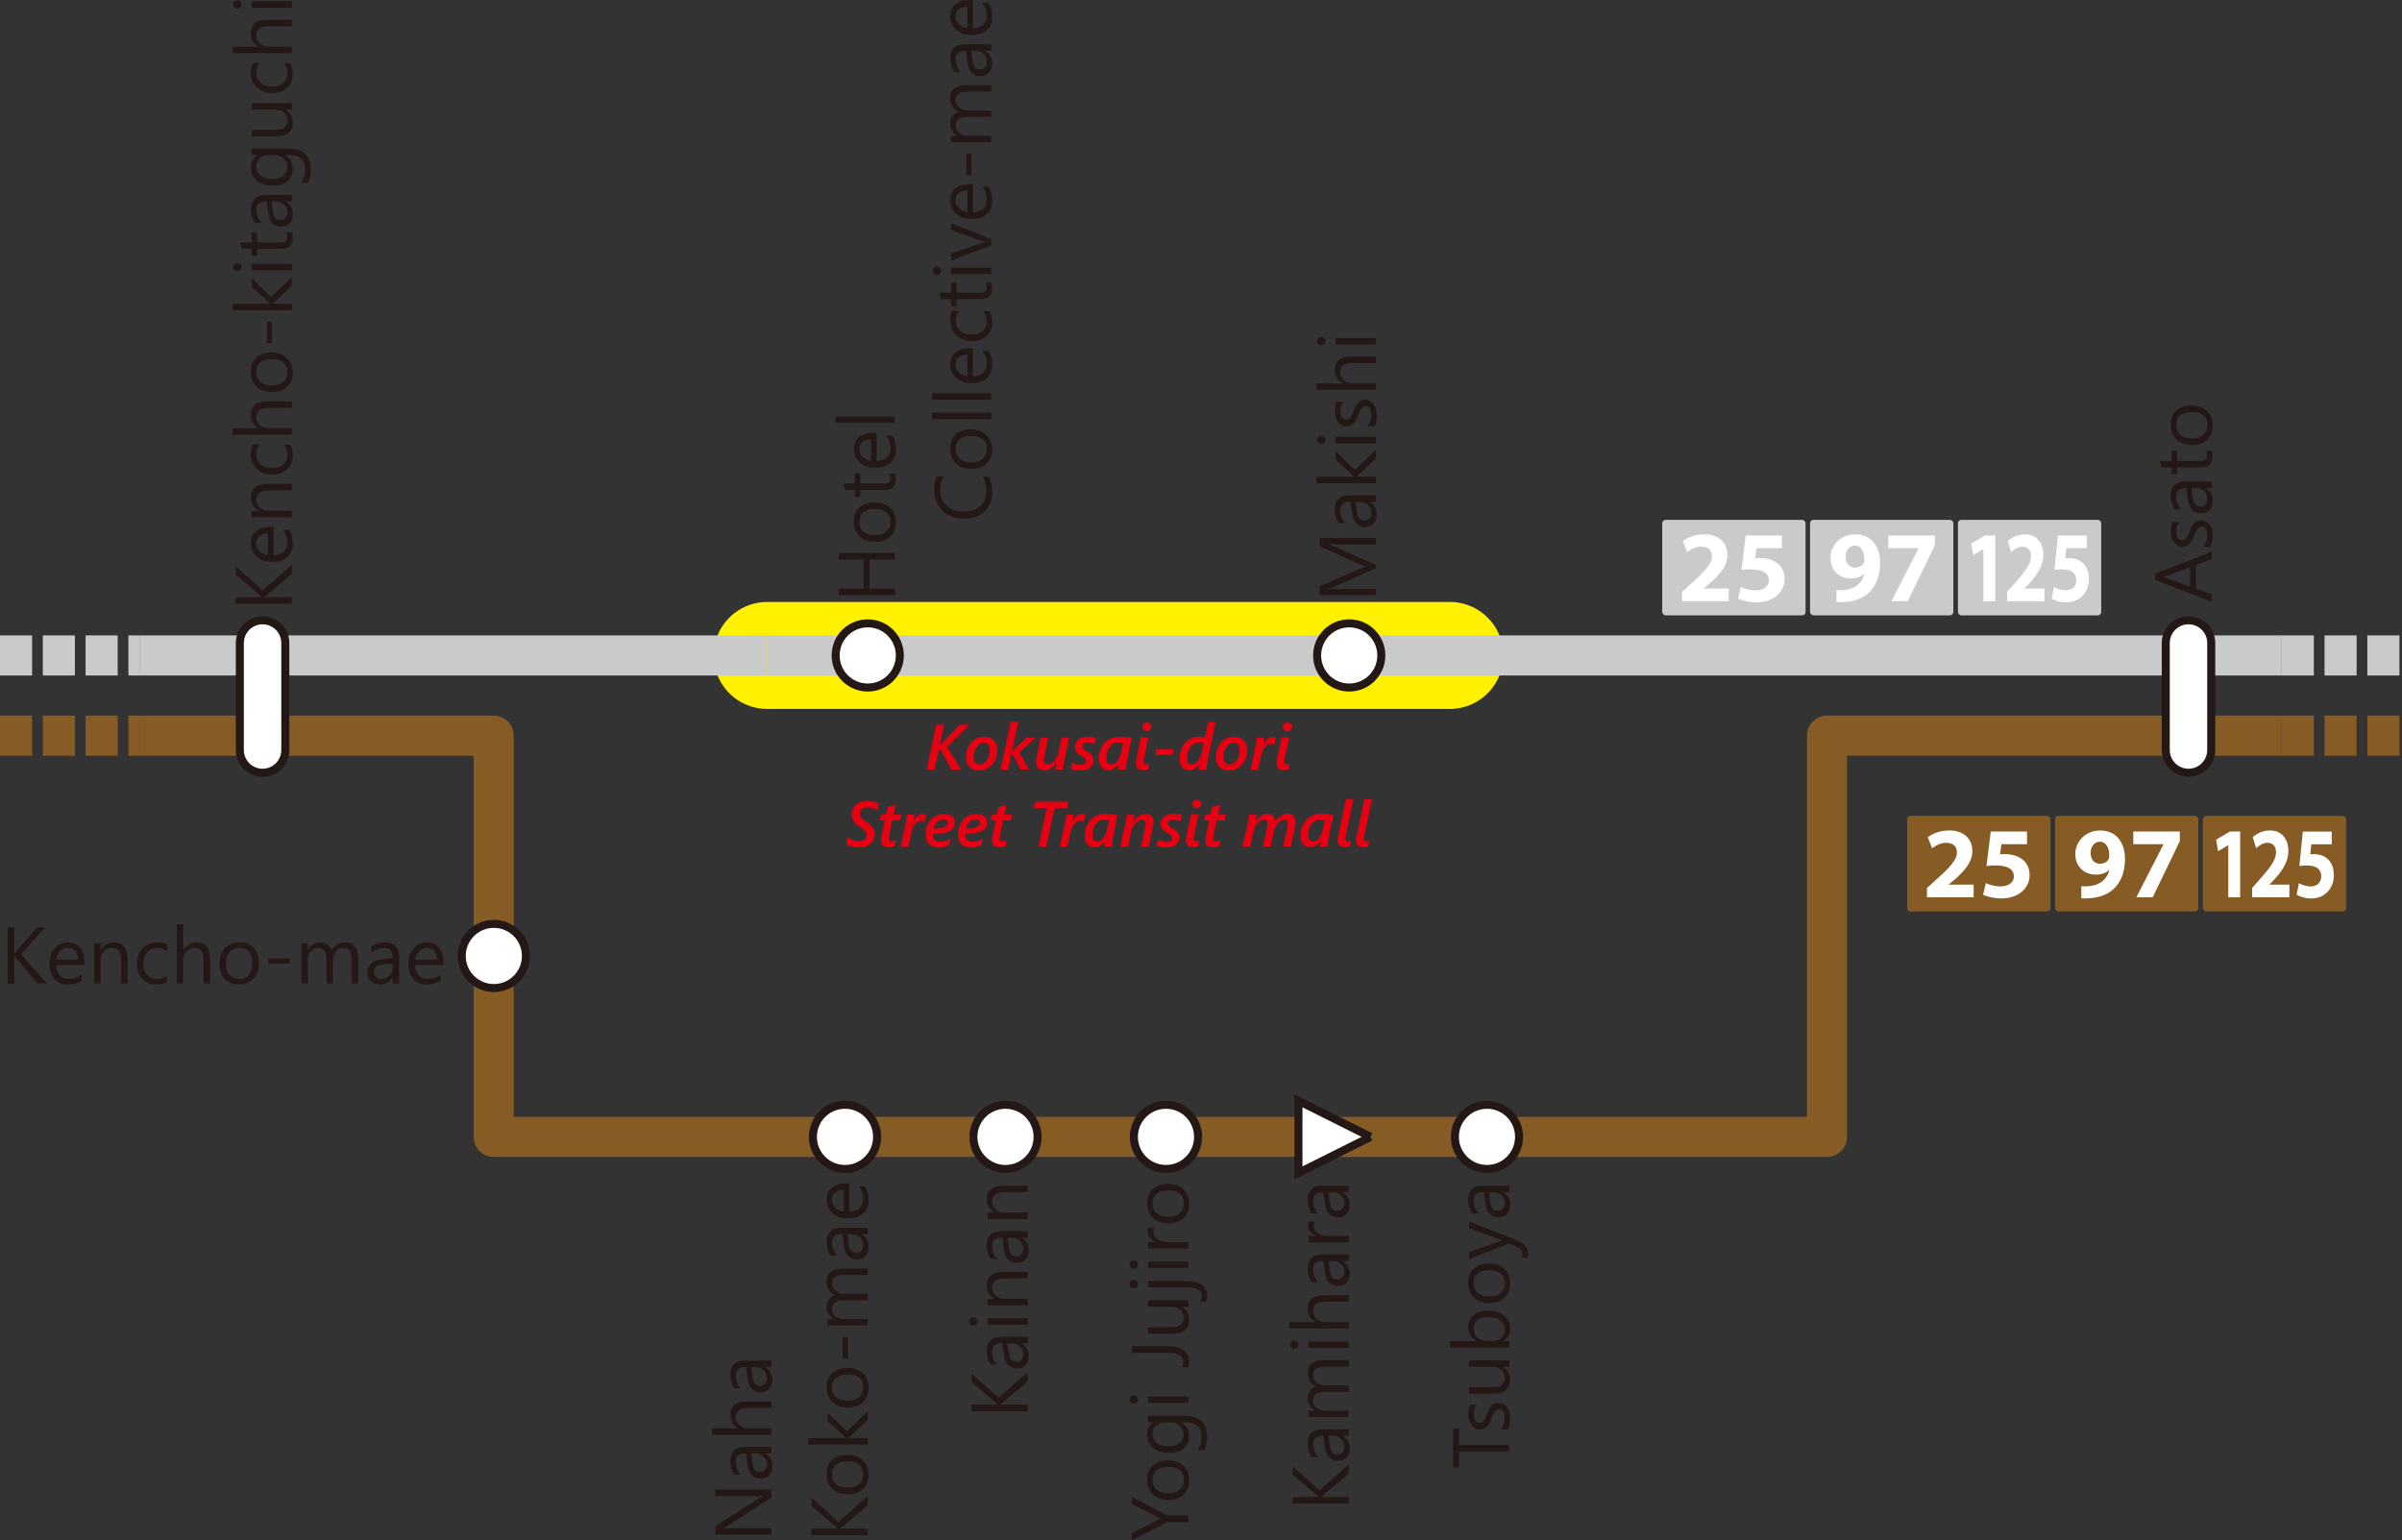 <?xml version="1.0" encoding="UTF-8"?>
<svg id="_レイヤー_1" data-name="レイヤー 1" xmlns="http://www.w3.org/2000/svg" xmlns:xlink="http://www.w3.org/1999/xlink" viewBox="0 0 448.99 287.93">
  <rect x="0" y="0" width="448.99" height="287.93" fill="#333333" stroke="none"/>
  <defs>
    <style>
      .cls-1 {
        stroke: #fff100;
        stroke-width: 20px;
      }

      .cls-1, .cls-2, .cls-3, .cls-4, .cls-5, .cls-6, .cls-7 {
        fill: none;
        stroke-linejoin: round;
      }

      .cls-1, .cls-5, .cls-7 {
        stroke-linecap: round;
      }

      .cls-8 {
        stroke-width: 1.5px;
      }

      .cls-8, .cls-9 {
        fill: #fff;
      }

      .cls-8, .cls-5 {
        stroke: #231815;
      }

      .cls-10 {
        fill: #865b24;
      }

      .cls-10, .cls-11, .cls-9, .cls-12, .cls-13 {
        stroke-width: 0px;
      }

      .cls-2, .cls-3 {
        stroke: #c9caca;
      }

      .cls-2, .cls-3, .cls-4, .cls-6 {
        stroke-width: 7.5px;
      }

      .cls-3, .cls-4 {
        stroke-dasharray: 0 0 6 2;
      }

      .cls-4, .cls-6 {
        stroke: #865b24;
      }

      .cls-11 {
        fill: #e60012;
      }

      .cls-5 {
        stroke-width: 10px;
      }

      .cls-12 {
        fill: #c9caca;
      }

      .cls-13 {
        fill: #231815;
      }

      .cls-7 {
        stroke: #fff;
        stroke-width: 7px;
      }
    </style>
    <symbol id="_新規シンボル_113" data-name="新規シンボル 113" viewBox="0 0 35.72 23.81">
      <g>
        <rect class="cls-10" width="35.72" height="23.81" rx=".85" ry=".85"/>
        <g>
          <path class="cls-9" d="M6.33,7.31h-.04l-2.49,1.48-.51-2.88,3.47-2.02h2.53v16.39h-2.96V7.31Z"/>
          <path class="cls-9" d="M12.27,20.29v-2.32l1.68-1.91c2.87-3.22,4.26-5.05,4.28-6.97,0-1.33-.63-2.39-2.14-2.39-1.13,0-2.11.71-2.8,1.35l-.86-2.74c.98-.93,2.52-1.69,4.28-1.69,2.97,0,4.59,2.17,4.59,5.14,0,2.75-1.57,4.96-3.48,7.06l-1.21,1.26v.05h4.95v3.16h-9.29Z"/>
          <path class="cls-9" d="M32.11,7.06h-5.08l-.28,2.51c.29-.04.53-.05.85-.05,1.25,0,2.53.36,3.45,1.18.98.84,1.59,2.21,1.59,4.12,0,3.06-2.09,5.75-5.62,5.75-1.59,0-2.91-.46-3.65-.93l.56-2.88c.58.36,1.77.82,2.95.82,1.27,0,2.62-.76,2.62-2.51,0-1.68-1.08-2.72-3.69-2.72-.72,0-1.23.06-1.76.15l.85-8.6h7.21v3.16Z"/>
        </g>
      </g>
    </symbol>
    <symbol id="_新規シンボル_164" data-name="新規シンボル 164" viewBox="0 0 13.5 13.5">
      <circle class="cls-8" cx="6.75" cy="6.75" r="6"/>
    </symbol>
    <symbol id="_新規シンボル_165" data-name="新規シンボル 165" viewBox="0 0 15.9 14.56">
      <polyline class="cls-8" points="7.95 .34 1.21 13.81 14.68 13.81 7.95 .34"/>
    </symbol>
    <symbol id="_新規シンボル_166" data-name="新規シンボル 166" viewBox="0 0 30 10">
      <g>
        <line class="cls-5" x1="5" y1="5" x2="25" y2="5"/>
        <line class="cls-7" x1="5" y1="5" x2="25" y2="5"/>
      </g>
    </symbol>
    <symbol id="_新規シンボル_199" data-name="新規シンボル 199" viewBox="0 0 35.72 23.81">
      <g>
        <rect class="cls-10" width="35.72" height="23.81" rx=".85" ry=".85"/>
        <g>
          <path class="cls-9" d="M4.94,20.29v-2.32l2.11-1.91c3.59-3.22,5.33-5.05,5.36-6.97,0-1.33-.79-2.39-2.68-2.39-1.41,0-2.65.71-3.51,1.35l-1.08-2.74c1.22-.93,3.15-1.69,5.36-1.69,3.72,0,5.75,2.17,5.75,5.14,0,2.75-1.97,4.96-4.36,7.06l-1.52,1.26v.05h6.2v3.16H4.94Z"/>
          <path class="cls-9" d="M29.86,7.05h-6.36l-.35,2.51c.36-.04.67-.05,1.06-.05,1.56,0,3.17.36,4.32,1.18,1.23.84,1.99,2.21,1.99,4.12,0,3.06-2.62,5.75-7.04,5.75-1.99,0-3.64-.46-4.56-.93l.7-2.88c.73.36,2.21.82,3.69.82,1.6,0,3.29-.76,3.28-2.51,0-1.68-1.35-2.72-4.61-2.72-.9,0-1.54.06-2.21.15l1.07-8.6h9.03v3.16Z"/>
        </g>
      </g>
    </symbol>
    <symbol id="_新規シンボル_248" data-name="新規シンボル 248" viewBox="0 0 35.72 23.81">
      <g>
        <rect class="cls-10" width="35.72" height="23.81" rx=".85" ry=".85"/>
        <g>
          <path class="cls-9" d="M6.56,17.53c.5.05.91.04,1.67,0,1.17-.07,2.36-.41,3.23-1.01,1.08-.72,1.78-1.8,2.06-3.04l-.06-.02c-.74.75-1.81,1.18-3.3,1.18-2.77,0-5.1-1.92-5.1-5.11s2.57-5.9,6.18-5.9c4.21,0,6.2,3.23,6.2,7.06,0,3.42-1.08,5.9-2.87,7.55-1.56,1.42-3.72,2.19-6.27,2.29-.64.05-1.3.03-1.74,0v-2.98ZM8.88,9.28c0,1.41.78,2.63,2.32,2.63,1.06,0,1.78-.49,2.14-1.07.12-.23.18-.49.18-.96.01-1.75-.65-3.45-2.39-3.45-1.3,0-2.26,1.16-2.25,2.86Z"/>
          <path class="cls-9" d="M31.1,3.9v2.41l-6.76,13.98h-4.07l6.76-13.19v-.05h-7.52v-3.16h11.59Z"/>
        </g>
      </g>
    </symbol>
  </defs>
  <g>
    <g>
      <line class="cls-1" x1="143.4" y1="122.53" x2="271.01" y2="122.53"/>
      <line class="cls-2" x1="143.4" y1="122.53" x2="271.01" y2="122.53"/>
    </g>
    <use width="13.5" height="13.5" transform="translate(155.45 115.78)" xlink:href="#_新規シンボル_164"/>
  </g>
  <line class="cls-2" x1="426.51" y1="122.53" x2="271.01" y2="122.53"/>
  <polyline class="cls-6" points="26.2 137.53 92.28 137.53 92.28 212.53 341.51 212.53 341.51 137.53 426.51 137.53"/>
  <line class="cls-2" x1="26.2" y1="122.53" x2="143.4" y2="122.53"/>
  <g>
    <path class="cls-13" d="M167.29,103.38v1.23h-4.79v5.43h4.79v1.23h-10.5v-1.23h4.61v-5.43h-4.61v-1.23h10.5Z"/>
    <path class="cls-13" d="M167.46,97.65c0,1.11-.35,1.99-1.05,2.66-.7.66-1.63.99-2.79.99-1.26,0-2.24-.34-2.95-1.03-.71-.69-1.06-1.62-1.06-2.79s.34-1.99,1.03-2.62c.69-.63,1.64-.94,2.86-.94s2.15.34,2.88,1.01c.72.68,1.08,1.58,1.08,2.72ZM160.62,97.57c0,.77.26,1.38.79,1.83.53.45,1.25.67,2.17.67s1.59-.23,2.1-.68c.51-.45.77-1.06.77-1.82s-.25-1.37-.75-1.79c-.5-.42-1.22-.63-2.15-.63s-1.66.21-2.17.63c-.51.42-.76,1.01-.76,1.79Z"/>
    <path class="cls-13" d="M167.22,88.52c.16.28.23.66.23,1.12,0,1.31-.73,1.97-2.2,1.97h-4.44v1.29h-1.03v-1.29h-1.83l-.39-1.2h2.22v-1.89h1.03v1.89h4.23c.5,0,.86-.09,1.08-.26s.32-.45.32-.85c0-.3-.08-.56-.25-.78h1.03Z"/>
    <path class="cls-13" d="M163.84,80.89v5.29c.84-.02,1.48-.24,1.93-.67.46-.43.68-1.02.68-1.77,0-.84-.28-1.62-.83-2.33h1.13c.48.66.72,1.53.72,2.62s-.34,1.89-1.02,2.5c-.68.61-1.64.91-2.88.91-1.17,0-2.12-.33-2.85-.99-.74-.66-1.1-1.48-1.1-2.46s.32-1.74.95-2.28c.63-.54,1.52-.8,2.64-.8h.63ZM162.82,82.12c-.69,0-1.23.17-1.62.5-.38.33-.58.79-.58,1.37s.2,1.05.61,1.44c.41.4.94.64,1.59.73v-4.05Z"/>
    <path class="cls-13" d="M167.29,77.87v1.2h-11.1v-1.2h11.1Z"/>
    <path class="cls-13" d="M184.85,89.13c.41.78.62,1.74.62,2.9,0,1.49-.48,2.69-1.44,3.59s-2.22,1.35-3.79,1.35c-1.68,0-3.04-.51-4.07-1.52-1.04-1.01-1.55-2.29-1.55-3.85,0-1,.14-1.82.43-2.48h1.31c-.42.75-.63,1.58-.63,2.49,0,1.21.4,2.18,1.21,2.93.8.75,1.88,1.12,3.23,1.12s2.3-.35,3.06-1.05c.76-.7,1.14-1.62,1.14-2.76,0-1.05-.23-1.97-.7-2.74h1.19Z"/>
    <path class="cls-13" d="M185.46,84.02c0,1.11-.35,1.99-1.05,2.66-.7.66-1.63.99-2.79.99-1.26,0-2.24-.34-2.95-1.03-.71-.69-1.06-1.62-1.06-2.79s.34-1.99,1.03-2.62c.69-.63,1.64-.94,2.86-.94s2.15.34,2.88,1.01c.72.68,1.08,1.58,1.08,2.72ZM178.62,83.93c0,.77.26,1.38.79,1.83.53.45,1.25.67,2.17.67s1.59-.23,2.1-.68c.51-.46.77-1.06.77-1.82s-.25-1.37-.75-1.79c-.5-.42-1.22-.63-2.15-.63s-1.66.21-2.17.63c-.51.42-.76,1.01-.76,1.79Z"/>
    <path class="cls-13" d="M185.29,77.16v1.2h-11.1v-1.2h11.1Z"/>
    <path class="cls-13" d="M185.29,73.53v1.2h-11.1v-1.2h11.1Z"/>
    <path class="cls-13" d="M181.84,65.07v5.29c.84-.02,1.48-.24,1.93-.67.46-.43.68-1.02.68-1.77,0-.84-.28-1.62-.83-2.33h1.13c.48.66.72,1.53.72,2.62s-.34,1.89-1.02,2.5c-.68.61-1.64.91-2.88.91-1.17,0-2.12-.33-2.85-.99-.74-.66-1.1-1.48-1.1-2.46s.32-1.74.95-2.28c.63-.54,1.52-.8,2.64-.8h.63ZM180.82,66.3c-.69,0-1.23.17-1.62.5-.38.33-.58.79-.58,1.37s.2,1.05.61,1.44c.41.4.94.64,1.59.73v-4.05Z"/>
    <path class="cls-13" d="M184.94,58.14c.35.58.52,1.26.52,2.05,0,1.07-.35,1.93-1.04,2.59-.7.66-1.6.98-2.71.98-1.24,0-2.23-.35-2.98-1.06-.75-.71-1.12-1.65-1.12-2.83,0-.66.12-1.24.37-1.74h1.23c-.39.56-.59,1.15-.59,1.79,0,.77.27,1.39.82,1.89.55.49,1.27.74,2.16.74s1.57-.23,2.08-.69c.51-.46.76-1.08.76-1.86,0-.65-.22-1.27-.65-1.85h1.14Z"/>
    <path class="cls-13" d="M185.22,52.84c.16.28.23.66.23,1.12,0,1.31-.73,1.97-2.2,1.97h-4.44v1.29h-1.03v-1.29h-1.83l-.39-1.2h2.22v-1.89h1.03v1.89h4.23c.5,0,.86-.08,1.08-.26.21-.17.32-.45.32-.85,0-.3-.08-.56-.25-.78h1.03Z"/>
    <path class="cls-13" d="M175.88,50.62c0,.21-.07.4-.22.55s-.33.23-.56.23-.41-.08-.56-.23c-.15-.15-.22-.33-.22-.55s.07-.41.22-.56c.15-.15.34-.23.56-.23s.4.08.55.23c.15.15.23.34.23.56ZM185.29,50.04v1.2h-7.5v-1.2h7.5Z"/>
    <path class="cls-13" d="M177.79,41.71l7.5,2.99v1.18l-7.5,2.84v-1.32l5.45-1.9c.4-.14.75-.23,1.05-.26v-.03c-.38-.05-.72-.13-1.02-.23l-5.48-1.99v-1.27Z"/>
    <path class="cls-13" d="M181.84,34.39v5.29c.84-.02,1.48-.24,1.93-.67.46-.43.68-1.02.68-1.77,0-.84-.28-1.62-.83-2.33h1.13c.48.66.72,1.53.72,2.62s-.34,1.89-1.02,2.5c-.68.61-1.64.91-2.88.91-1.17,0-2.12-.33-2.85-.99-.74-.66-1.1-1.48-1.1-2.46s.32-1.74.95-2.28c.63-.54,1.52-.8,2.64-.8h.63ZM180.82,35.62c-.69,0-1.23.17-1.62.5-.38.33-.58.79-.58,1.37s.2,1.05.61,1.44c.41.4.94.64,1.59.73v-4.05Z"/>
    <path class="cls-13" d="M181.58,28.74v4h-.95v-4h.95Z"/>
    <path class="cls-13" d="M185.29,15.93v1.2h-4.31c-.83,0-1.43.13-1.8.38-.37.26-.56.69-.56,1.29,0,.51.23.95.7,1.31.47.36,1.03.54,1.68.54h4.28v1.2h-4.45c-1.47,0-2.21.57-2.21,1.71,0,.53.22.96.66,1.3.44.34,1.02.51,1.72.51h4.28v1.2h-7.5v-1.2h1.19v-.03c-.91-.53-1.36-1.31-1.36-2.33,0-.51.14-.96.43-1.34.29-.38.66-.64,1.12-.78-1.04-.56-1.55-1.39-1.55-2.49,0-1.65,1.02-2.48,3.05-2.48h4.62Z"/>
    <path class="cls-13" d="M185.29,8.29v1.2h-1.17v.03c.9.52,1.35,1.29,1.35,2.31,0,.75-.2,1.33-.59,1.75-.4.42-.92.63-1.58.63-1.4,0-2.22-.83-2.45-2.48l-.31-2.25c-1.28,0-1.91.51-1.91,1.54,0,.9.31,1.72.92,2.45h-1.23c-.47-.74-.7-1.59-.7-2.55,0-1.76.93-2.64,2.8-2.64h4.88ZM181.5,9.49l.25,1.81c.08.56.22.98.41,1.26.2.28.55.42,1.05.42.37,0,.67-.13.9-.39.23-.26.35-.61.35-1.04,0-.6-.21-1.09-.63-1.48-.42-.39-.95-.58-1.59-.58h-.75Z"/>
    <path class="cls-13" d="M181.84,0v5.29c.84-.02,1.48-.24,1.93-.67.46-.43.68-1.02.68-1.77,0-.84-.28-1.62-.83-2.33h1.13c.48.66.72,1.53.72,2.62s-.34,1.89-1.02,2.5c-.68.61-1.64.91-2.88.91-1.17,0-2.12-.33-2.85-.99-.74-.66-1.1-1.48-1.1-2.46s.32-1.74.95-2.28c.63-.54,1.52-.8,2.64-.8h.63ZM180.82,1.23c-.69,0-1.23.17-1.62.5-.38.33-.58.79-.58,1.37s.2,1.05.61,1.44c.41.4.94.64,1.59.73V1.23Z"/>
  </g>
  <g>
    <path class="cls-13" d="M257.17,100.57v1.22h-7.05c-.56,0-1.24-.03-2.04-.1v.03c.47.12.81.22,1.02.31l8.07,3.59v.6l-8.01,3.58c-.23.1-.59.21-1.08.31v.03c.42-.04,1.11-.06,2.06-.06h7.03v1.19h-10.5v-1.63l7.32-3.22c.56-.25.98-.41,1.26-.48v-.04c-.58-.21-1.01-.38-1.29-.51l-7.29-3.29v-1.54h10.5Z"/>
    <path class="cls-13" d="M257.17,92.6v1.2h-1.17v.03c.9.52,1.35,1.29,1.35,2.31,0,.75-.2,1.33-.59,1.75-.39.42-.92.63-1.57.63-1.4,0-2.22-.83-2.45-2.48l-.32-2.25c-1.27,0-1.91.52-1.91,1.54,0,.9.31,1.72.92,2.45h-1.23c-.47-.74-.7-1.59-.7-2.55,0-1.76.93-2.64,2.8-2.64h4.88ZM253.38,93.8l.25,1.81c.08.56.22.98.41,1.26.2.28.55.43,1.05.43.37,0,.67-.13.9-.39.23-.26.35-.61.35-1.04,0-.6-.21-1.09-.63-1.48-.42-.39-.95-.58-1.59-.58h-.75Z"/>
    <path class="cls-13" d="M257.17,84.11v1.68l-3.6,3.31v.03h3.6v1.2h-11.1v-1.2h7.04v-.03l-3.44-3.15v-1.58l3.62,3.48,3.88-3.75Z"/>
    <path class="cls-13" d="M247.77,82.27c0,.21-.07.4-.22.55s-.33.23-.56.23-.41-.08-.56-.23c-.15-.15-.22-.33-.22-.55s.08-.41.22-.56c.15-.15.34-.23.56-.23s.4.08.55.23c.15.15.23.34.23.56ZM257.17,81.68v1.2h-7.5v-1.2h7.5Z"/>
    <path class="cls-13" d="M256.9,79.7h-1.29c.48-.65.73-1.37.73-2.16,0-1.05-.35-1.58-1.05-1.58-.2,0-.37.04-.51.14-.14.09-.26.21-.37.37-.11.15-.2.33-.29.54-.09.21-.17.43-.27.67-.13.33-.26.62-.4.88-.13.25-.29.46-.45.63-.17.17-.36.3-.58.38-.21.09-.47.13-.75.13-.35,0-.66-.08-.93-.24-.27-.16-.5-.38-.68-.64-.18-.27-.32-.58-.41-.92-.09-.34-.14-.7-.14-1.07,0-.65.11-1.23.34-1.74h1.22c-.36.55-.54,1.19-.54,1.9,0,.23.03.43.08.61.05.18.12.34.22.46.09.13.2.23.33.3.13.07.27.11.43.11.2,0,.36-.04.49-.11.13-.07.25-.17.35-.31.1-.14.2-.3.28-.5.08-.2.17-.42.27-.67.13-.33.26-.63.39-.89.13-.26.29-.49.45-.67.17-.18.36-.33.58-.43.22-.1.48-.15.78-.15.37,0,.69.08.97.25.27.16.5.38.68.66.18.27.32.59.4.95s.13.73.13,1.12c0,.77-.15,1.44-.45,2.01Z"/>
    <path class="cls-13" d="M257.17,66.66v1.2h-4.32c-1.56,0-2.34.58-2.34,1.74,0,.59.23,1.08.68,1.48.45.4,1.03.6,1.74.6h4.25v1.2h-11.1v-1.2h4.85v-.03c-.95-.58-1.42-1.4-1.42-2.46,0-1.69,1.02-2.53,3.05-2.53h4.62Z"/>
    <path class="cls-13" d="M247.77,63.78c0,.21-.07.4-.22.55s-.33.23-.56.23-.41-.08-.56-.23c-.15-.15-.22-.33-.22-.55s.08-.41.22-.56c.15-.15.34-.23.56-.23s.4.08.55.23c.15.15.23.34.23.56ZM257.17,63.19v1.2h-7.5v-1.2h7.5Z"/>
  </g>
  <g>
    <path class="cls-13" d="M413.43,103.15v1.36l-2.94,1.11v4.45l2.94,1.05v1.37l-10.5-4.03v-1.27l10.5-4.04ZM409.38,106.03l-4.48,1.65c-.15.05-.38.11-.7.16v.03c.3.05.53.11.7.17l4.48,1.63v-3.64Z"/>
    <path class="cls-13" d="M413.16,102.22h-1.29c.48-.65.72-1.38.72-2.16,0-1.05-.35-1.58-1.05-1.58-.2,0-.37.04-.51.14-.14.09-.26.21-.37.37-.11.15-.2.33-.29.54-.09.21-.17.43-.27.67-.13.33-.26.62-.4.88-.13.25-.29.46-.45.63-.17.17-.36.3-.57.38-.21.09-.47.13-.75.13-.35,0-.66-.08-.93-.24-.27-.16-.5-.38-.68-.64-.18-.27-.32-.58-.41-.92-.09-.34-.14-.7-.14-1.07,0-.65.11-1.23.34-1.74h1.22c-.36.55-.54,1.19-.54,1.9,0,.22.03.43.08.61.05.18.12.34.22.46.09.13.2.23.33.3.13.07.27.11.43.11.2,0,.36-.04.49-.11.13-.07.25-.17.35-.31.1-.14.2-.3.28-.5s.17-.42.27-.67c.13-.33.26-.63.39-.89.13-.26.29-.49.45-.67.17-.19.36-.33.58-.43.22-.1.48-.15.78-.15.37,0,.69.08.97.25.27.16.5.38.68.66s.31.59.4.94.13.73.13,1.12c0,.77-.15,1.44-.45,2.01Z"/>
    <path class="cls-13" d="M413.43,90.03v1.2h-1.17v.03c.9.52,1.35,1.29,1.35,2.31,0,.75-.2,1.33-.59,1.75-.4.42-.92.63-1.58.63-1.4,0-2.22-.83-2.45-2.48l-.31-2.25c-1.28,0-1.91.51-1.91,1.54,0,.9.31,1.72.92,2.45h-1.23c-.47-.74-.7-1.59-.7-2.55,0-1.76.93-2.64,2.8-2.64h4.88ZM409.64,91.23l.25,1.81c.08.56.22.98.41,1.26.2.28.55.42,1.05.42.37,0,.67-.13.9-.39.23-.26.35-.61.35-1.04,0-.6-.21-1.09-.63-1.48-.42-.39-.95-.58-1.59-.58h-.75Z"/>
    <path class="cls-13" d="M413.36,84.29c.16.28.23.66.23,1.12,0,1.31-.73,1.97-2.2,1.97h-4.44v1.29h-1.03v-1.29h-1.83l-.39-1.2h2.22v-1.89h1.03v1.89h4.23c.5,0,.86-.08,1.08-.26s.32-.45.32-.85c0-.3-.08-.56-.25-.78h1.03Z"/>
    <path class="cls-13" d="M413.61,79.55c0,1.11-.35,1.99-1.05,2.66-.7.66-1.63.99-2.79.99-1.26,0-2.24-.34-2.95-1.03-.71-.69-1.06-1.62-1.06-2.79s.34-1.99,1.03-2.62c.69-.63,1.64-.94,2.86-.94s2.15.34,2.88,1.01c.72.68,1.08,1.58,1.08,2.72ZM406.77,79.46c0,.77.26,1.38.79,1.83.53.45,1.25.67,2.17.67s1.59-.23,2.1-.68c.51-.45.77-1.06.77-1.82s-.25-1.37-.75-1.79c-.5-.42-1.22-.63-2.15-.63s-1.66.21-2.17.63c-.51.42-.76,1.01-.76,1.79Z"/>
  </g>
  <g>
    <g>
      <rect class="cls-12" x="310.71" y="97.18" width="26.79" height="17.86" rx=".64" ry=".64"/>
      <g>
        <path class="cls-9" d="M314.41,112.39v-1.74l1.58-1.43c2.69-2.42,4-3.79,4.02-5.23,0-1-.59-1.79-2.01-1.79-1.06,0-1.98.53-2.63,1.01l-.81-2.05c.92-.7,2.36-1.27,4.02-1.27,2.79,0,4.31,1.63,4.31,3.85,0,2.06-1.48,3.72-3.27,5.3l-1.14.94v.04h4.65v2.37h-8.72Z"/>
        <path class="cls-9" d="M333.1,102.47h-4.77l-.27,1.88c.27-.03.5-.04.8-.04,1.17,0,2.38.27,3.24.89.93.63,1.49,1.66,1.49,3.09,0,2.3-1.96,4.31-5.28,4.31-1.49,0-2.73-.34-3.42-.7l.52-2.16c.54.27,1.66.62,2.77.62,1.2,0,2.47-.57,2.46-1.88,0-1.26-1.01-2.04-3.46-2.04-.67,0-1.16.05-1.66.11l.8-6.45h6.77v2.37Z"/>
      </g>
    </g>
    <g>
      <rect class="cls-12" x="338.34" y="97.18" width="26.79" height="17.86" rx=".64" ry=".64"/>
      <g>
        <path class="cls-9" d="M343.26,110.32c.37.04.68.03,1.25,0,.88-.05,1.77-.3,2.42-.76.81-.54,1.33-1.35,1.55-2.28l-.04-.02c-.55.57-1.36.89-2.47.89-2.08,0-3.82-1.44-3.82-3.83s1.93-4.43,4.63-4.43c3.16,0,4.65,2.42,4.65,5.29,0,2.56-.81,4.43-2.15,5.67-1.17,1.06-2.79,1.64-4.7,1.71-.48.04-.98.02-1.3,0v-2.24ZM345,104.14c0,1.06.58,1.97,1.74,1.97.79,0,1.33-.37,1.61-.8.09-.17.13-.37.13-.72.01-1.31-.49-2.59-1.8-2.59-.98,0-1.69.87-1.69,2.14Z"/>
        <path class="cls-9" d="M361.67,100.1v1.81l-5.07,10.49h-3.05l5.07-9.89v-.04h-5.64v-2.37h8.69Z"/>
      </g>
    </g>
    <g>
      <rect class="cls-12" x="365.98" y="97.18" width="26.79" height="17.86" rx=".64" ry=".64"/>
      <g>
        <path class="cls-9" d="M370.73,102.66h-.03l-1.87,1.11-.38-2.16,2.6-1.52h1.9v12.3h-2.22v-9.73Z"/>
        <path class="cls-9" d="M375.18,112.39v-1.74l1.26-1.43c2.15-2.42,3.19-3.79,3.21-5.23,0-1-.47-1.79-1.61-1.79-.85,0-1.58.53-2.1,1.01l-.64-2.05c.73-.7,1.89-1.27,3.21-1.27,2.23,0,3.44,1.63,3.44,3.85,0,2.06-1.18,3.72-2.61,5.3l-.91.94v.04h3.71v2.37h-6.97Z"/>
        <path class="cls-9" d="M390.06,102.47h-3.81l-.21,1.88c.22-.03.4-.04.64-.04.94,0,1.9.27,2.59.89.74.63,1.19,1.66,1.19,3.09,0,2.3-1.57,4.31-4.22,4.31-1.19,0-2.18-.34-2.73-.7l.42-2.16c.44.27,1.33.62,2.21.62.96,0,1.97-.57,1.97-1.88,0-1.26-.81-2.04-2.76-2.04-.54,0-.92.05-1.32.11l.64-6.45h5.41v2.37Z"/>
      </g>
    </g>
  </g>
  <use width="30" height="10" transform="translate(54.08 115.21) rotate(90)" xlink:href="#_新規シンボル_166"/>
  <use width="30" height="10" transform="translate(414.08 115.21) rotate(90)" xlink:href="#_新規シンボル_166"/>
  <line class="cls-4" x1="0" y1="137.53" x2="26.2" y2="137.53"/>
  <line class="cls-3" x1="0" y1="122.53" x2="26.2" y2="122.53"/>
  <use width="35.72" height="23.81" transform="translate(356.49 152.53) scale(.75)" xlink:href="#_新規シンボル_199"/>
  <use width="35.72" height="23.81" transform="translate(384.13 152.53) scale(.75)" xlink:href="#_新規シンボル_248"/>
  <use width="35.72" height="23.81" transform="translate(411.77 152.53) scale(.75)" xlink:href="#_新規シンボル_113"/>
  <g>
    <path class="cls-11" d="M181.22,135.47l-4.18,4.13,2.6,4.27h-1.76l-2.04-3.6c-.1-.17-.18-.34-.24-.52h-.02l-.89,4.12h-1.46l1.78-8.4h1.46l-.83,3.93h.02l.28-.33,3.46-3.6h1.82Z"/>
    <path class="cls-11" d="M186.43,140.18c0,.73-.15,1.39-.44,1.99s-.69,1.06-1.21,1.38-1.11.48-1.78.48c-.75,0-1.35-.22-1.78-.65s-.65-1.03-.65-1.8.15-1.39.44-1.98.69-1.05,1.2-1.38,1.11-.49,1.78-.49c.74,0,1.33.22,1.77.65s.66,1.03.66,1.8ZM185,140.21c0-.42-.1-.75-.29-1s-.46-.37-.81-.37-.68.12-.97.37-.52.58-.68.99-.25.87-.25,1.34c0,.42.1.75.3.99s.47.36.81.36c.36,0,.69-.12.98-.37s.52-.58.67-.99.24-.86.24-1.33Z"/>
    <path class="cls-11" d="M190.54,140.67l1.83,3.2h-1.59l-1.65-3.14h-.02l-.67,3.14h-1.42l1.89-8.88h1.42l-1.17,5.46h.02l2.69-2.57h1.72l-3.07,2.8Z"/>
    <path class="cls-11" d="M198.68,143.87h-1.41l.18-1.27h-.02c-.32.45-.67.79-1.06,1.04s-.79.38-1.2.38c-.5,0-.88-.14-1.14-.42s-.39-.68-.39-1.19c0-.19.06-.57.18-1.15l.71-3.38h1.42l-.73,3.45c-.08.44-.12.7-.12.79,0,.23.06.42.18.56s.29.21.53.21c.27,0,.55-.1.83-.3s.53-.47.75-.81.36-.67.43-1.01l.62-2.88h1.42l-.86,4.03c-.15.73-.26,1.38-.32,1.97Z"/>
    <path class="cls-11" d="M204.62,139.15c-.17-.1-.38-.19-.61-.26s-.47-.11-.71-.11c-.33,0-.57.07-.74.21s-.24.32-.24.54c0,.2.07.36.2.49s.32.26.57.4c.51.29.85.56,1.04.81s.28.56.28.91c0,.38-.1.71-.3.99s-.49.5-.86.66-.84.24-1.39.24c-.3,0-.61-.03-.94-.1s-.59-.15-.76-.24l.23-1.16c.21.13.47.24.76.33s.58.13.85.13c.34,0,.6-.06.77-.19s.25-.31.25-.53c0-.18-.06-.33-.17-.46s-.34-.28-.67-.46c-.44-.24-.76-.49-.96-.76s-.3-.58-.3-.94.09-.7.28-.99.46-.52.82-.68.78-.25,1.27-.25c.29,0,.58.03.86.08s.51.12.71.2l-.25,1.15Z"/>
    <path class="cls-11" d="M210.47,143.87h-1.44c0-.1.01-.28.04-.54s.05-.46.07-.6h-.02c-.25.36-.46.62-.64.78s-.37.29-.58.37-.44.13-.7.13c-.57,0-1.01-.2-1.33-.6s-.47-.96-.47-1.67.17-1.42.51-2.07.8-1.14,1.37-1.46,1.24-.48,2-.48c.63,0,1.38.09,2.24.28l-.83,3.91c-.06.28-.11.62-.16,1.02s-.07.71-.07.93ZM209.93,138.88c-.24-.06-.51-.09-.8-.09-.45,0-.84.12-1.18.35s-.61.58-.82,1.06-.31.97-.31,1.48c0,.39.08.69.23.91s.37.32.66.32c.42,0,.8-.22,1.14-.66s.58-1.03.74-1.75l.35-1.61Z"/>
    <path class="cls-11" d="M213.64,143.97c-.43,0-.76-.11-.98-.33s-.34-.53-.34-.93c0-.2.02-.4.06-.6l.87-4.25h1.42l-.8,3.78c-.08.39-.12.64-.12.76,0,.3.17.45.51.45.2,0,.38-.03.53-.09l-.22,1.08c-.34.09-.65.13-.94.13ZM215.23,135.84c0,.23-.08.43-.25.58s-.37.23-.62.23-.43-.07-.59-.21-.24-.33-.24-.56.09-.43.26-.58.38-.22.62-.22c.23,0,.42.07.58.21s.24.32.24.54Z"/>
    <path class="cls-11" d="M219.19,141.11h-3.21l.22-1.03h3.21l-.22,1.03Z"/>
    <path class="cls-11" d="M225.55,143.87h-1.44c0-.18.04-.56.11-1.12h-.02c-.29.44-.58.76-.88.96s-.64.3-1.03.3c-.57,0-1.02-.2-1.34-.59s-.48-.95-.48-1.67.16-1.41.49-2.05.77-1.12,1.34-1.46,1.21-.51,1.94-.51c.34,0,.67.04.98.11l.61-2.84h1.39l-1.46,6.97c-.05.2-.09.51-.14.92s-.07.74-.07.99ZM225.02,138.89c-.27-.07-.54-.11-.8-.11-.45,0-.84.12-1.18.35s-.61.59-.82,1.06-.31.96-.31,1.47c0,.41.08.71.23.92s.38.31.67.31c.41,0,.78-.22,1.12-.66s.59-1.04.76-1.8l.33-1.55Z"/>
    <path class="cls-11" d="M233.14,140.18c0,.73-.15,1.39-.44,1.99s-.69,1.06-1.21,1.38-1.11.48-1.78.48c-.75,0-1.35-.22-1.78-.65s-.65-1.03-.65-1.8.15-1.39.44-1.98.69-1.05,1.2-1.38,1.11-.49,1.78-.49c.74,0,1.33.22,1.77.65s.66,1.03.66,1.8ZM231.71,140.21c0-.42-.1-.75-.29-1s-.46-.37-.81-.37-.68.12-.97.37-.52.58-.68.99-.25.87-.25,1.34c0,.42.1.75.3.99s.47.36.81.36c.36,0,.69-.12.98-.37s.52-.58.67-.99.24-.86.24-1.33Z"/>
    <path class="cls-11" d="M238.22,139.24c-.24-.12-.47-.19-.69-.19-.41,0-.78.21-1.11.62s-.57.96-.72,1.64l-.54,2.57h-1.42l.83-3.9c.2-.97.32-1.67.35-2.1h1.39c-.04.38-.09.8-.16,1.27h.02c.25-.45.5-.79.78-1.04s.59-.37.95-.37c.15,0,.35.03.59.09l-.28,1.42Z"/>
    <path class="cls-11" d="M239.93,143.97c-.43,0-.76-.11-.98-.33s-.34-.53-.34-.93c0-.2.02-.4.06-.6l.87-4.25h1.42l-.8,3.78c-.08.39-.12.64-.12.76,0,.3.17.45.51.45.2,0,.38-.03.53-.09l-.22,1.08c-.34.09-.65.13-.94.13ZM241.52,135.84c0,.23-.08.43-.25.58s-.37.23-.62.23-.43-.07-.59-.21-.24-.33-.24-.56.09-.43.26-.58.38-.22.62-.22c.23,0,.42.07.58.21s.24.32.24.54Z"/>
    <path class="cls-11" d="M164.01,151.48c-.25-.17-.54-.3-.89-.4s-.67-.15-.98-.15-.56.05-.77.16-.37.24-.48.41-.17.36-.17.56c0,.28.08.53.25.75s.48.49.94.79c.6.4,1.02.78,1.25,1.14s.35.76.35,1.2c0,.49-.12.93-.37,1.32s-.6.69-1.05.88-.98.29-1.59.29c-.4,0-.81-.05-1.23-.16s-.79-.24-1.1-.41l.25-1.34c.3.22.63.39,1.01.52s.75.19,1.11.19c.46,0,.82-.1,1.08-.3s.38-.49.38-.85c0-.28-.09-.53-.27-.74s-.52-.47-1.02-.79c-.53-.34-.92-.69-1.16-1.07s-.36-.79-.36-1.25.12-.9.36-1.28.59-.68,1.03-.89.97-.32,1.58-.32c.68,0,1.38.14,2.1.42l-.26,1.32Z"/>
    <path class="cls-11" d="M168.26,153.36h-1.46l-.57,2.71c-.07.34-.11.57-.11.69,0,.18.04.31.12.39s.22.12.4.12.45-.07.82-.21l-.23,1.11c-.39.15-.78.23-1.16.23-.93,0-1.39-.45-1.39-1.35,0-.23.04-.52.12-.89l.59-2.79h-.96l.26-1.09h.93l.31-1.44,1.49-.39-.38,1.83h1.47l-.25,1.09Z"/>
    <path class="cls-11" d="M172.84,153.64c-.24-.12-.47-.19-.69-.19-.41,0-.78.21-1.11.62s-.57.96-.72,1.64l-.54,2.57h-1.42l.83-3.9c.2-.97.32-1.67.35-2.1h1.39c-.04.38-.09.8-.16,1.27h.02c.25-.45.5-.79.78-1.04s.59-.37.95-.37c.15,0,.35.03.59.09l-.28,1.42Z"/>
    <path class="cls-11" d="M178.48,153.75c0,.72-.34,1.25-1.01,1.6s-1.69.52-3.06.54v.06s-.01.12-.01.12c0,.41.12.72.36.95s.58.34,1.01.34c.3,0,.61-.05.95-.16s.65-.25.93-.41l-.23,1.17c-.59.32-1.24.48-1.95.48-.78,0-1.38-.22-1.82-.65s-.65-1.04-.65-1.83c0-.68.15-1.32.45-1.91s.71-1.06,1.24-1.39,1.11-.51,1.75-.51,1.13.15,1.49.45.55.69.55,1.18ZM177.11,153.79c0-.2-.07-.35-.21-.47s-.34-.17-.59-.17c-.41,0-.79.17-1.12.51s-.56.76-.66,1.25c1.73,0,2.59-.38,2.59-1.12Z"/>
    <path class="cls-11" d="M184.52,153.75c0,.72-.34,1.25-1.01,1.6s-1.69.52-3.06.54v.06s-.01.12-.01.12c0,.41.12.72.36.95s.58.34,1.01.34c.3,0,.61-.05.95-.16s.65-.25.93-.41l-.23,1.17c-.59.32-1.24.48-1.95.48-.78,0-1.38-.22-1.82-.65s-.65-1.04-.65-1.83c0-.68.15-1.32.45-1.91s.71-1.06,1.24-1.39,1.11-.51,1.75-.51,1.13.15,1.49.45.55.69.55,1.18ZM183.15,153.79c0-.2-.07-.35-.21-.47s-.34-.17-.59-.17c-.41,0-.79.17-1.12.51s-.56.76-.66,1.25c1.73,0,2.59-.38,2.59-1.12Z"/>
    <path class="cls-11" d="M188.98,153.36h-1.46l-.57,2.71c-.07.34-.11.57-.11.69,0,.18.04.31.12.39s.22.12.4.12.45-.07.82-.21l-.23,1.11c-.39.15-.78.23-1.16.23-.93,0-1.39-.45-1.39-1.35,0-.23.04-.52.12-.89l.59-2.79h-.96l.26-1.09h.93l.31-1.44,1.49-.39-.38,1.83h1.47l-.25,1.09Z"/>
    <path class="cls-11" d="M199.47,151.09h-2.38l-1.52,7.18h-1.45l1.52-7.18h-2.42l.26-1.22h6.25l-.26,1.22Z"/>
    <path class="cls-11" d="M202.59,153.64c-.24-.12-.47-.19-.69-.19-.41,0-.78.21-1.11.62s-.57.96-.72,1.64l-.54,2.57h-1.42l.83-3.9c.2-.97.32-1.67.35-2.1h1.39c-.04.38-.09.8-.16,1.27h.02c.25-.45.5-.79.78-1.04s.59-.37.95-.37c.15,0,.35.03.59.09l-.28,1.42Z"/>
    <path class="cls-11" d="M207.85,158.27h-1.44c0-.1.01-.28.04-.54s.05-.46.07-.6h-.02c-.25.36-.46.62-.64.78s-.37.29-.58.37-.44.13-.7.13c-.57,0-1.01-.2-1.33-.6s-.47-.96-.47-1.67.17-1.42.51-2.07.8-1.14,1.37-1.46,1.24-.48,2-.48c.63,0,1.38.09,2.24.28l-.83,3.91c-.06.28-.11.62-.16,1.02s-.07.71-.07.93ZM207.31,153.28c-.24-.06-.51-.09-.8-.09-.45,0-.84.12-1.18.35s-.61.58-.82,1.06-.31.97-.31,1.48c0,.39.08.69.23.91s.37.32.66.32c.42,0,.8-.22,1.14-.66s.58-1.03.74-1.75l.35-1.61Z"/>
    <path class="cls-11" d="M215.61,153.74c0,.2-.06.59-.18,1.16l-.71,3.38h-1.42l.73-3.47c.08-.42.12-.67.12-.77,0-.23-.06-.42-.18-.57s-.3-.22-.52-.22c-.25,0-.52.1-.8.3s-.53.46-.75.79-.36.66-.43.99l-.63,2.95h-1.43l.91-4.2c.14-.67.24-1.27.31-1.8h1.38c-.03.33-.09.76-.18,1.29h.02c.31-.46.67-.81,1.07-1.06s.8-.38,1.19-.38c.48,0,.86.14,1.12.42s.4.68.4,1.2Z"/>
    <path class="cls-11" d="M220.66,153.55c-.17-.1-.38-.19-.61-.26s-.47-.11-.71-.11c-.33,0-.57.07-.74.21s-.24.32-.24.54c0,.2.07.36.2.49s.32.26.57.4c.51.29.85.56,1.04.81s.28.56.28.91c0,.38-.1.71-.3.99s-.49.5-.86.66-.84.24-1.39.24c-.3,0-.61-.03-.94-.1s-.59-.15-.76-.24l.23-1.16c.21.13.47.24.76.33s.58.13.85.13c.34,0,.6-.06.77-.19s.25-.31.25-.53c0-.18-.06-.33-.17-.46s-.34-.28-.67-.46c-.44-.24-.76-.49-.96-.76s-.3-.58-.3-.94.09-.7.28-.99.46-.52.82-.68.78-.25,1.27-.25c.29,0,.58.03.86.08s.51.12.71.2l-.25,1.15Z"/>
    <path class="cls-11" d="M222.99,158.37c-.43,0-.76-.11-.98-.33s-.34-.53-.34-.93c0-.2.02-.4.06-.6l.87-4.25h1.42l-.8,3.78c-.08.39-.12.64-.12.76,0,.3.17.45.51.45.2,0,.38-.03.53-.09l-.22,1.08c-.34.09-.65.13-.94.13ZM224.58,150.24c0,.23-.08.43-.25.58s-.37.23-.62.23-.43-.07-.59-.21-.24-.33-.24-.56.09-.43.26-.58.38-.22.62-.22c.23,0,.42.07.58.21s.24.32.24.54Z"/>
    <path class="cls-11" d="M228.9,153.36h-1.46l-.57,2.71c-.07.34-.11.57-.11.69,0,.18.04.31.12.39s.22.12.4.12.45-.07.82-.21l-.23,1.11c-.39.15-.78.23-1.16.23-.93,0-1.39-.45-1.39-1.35,0-.23.04-.52.12-.89l.59-2.79h-.96l.26-1.09h.93l.31-1.44,1.49-.39-.38,1.83h1.47l-.25,1.09Z"/>
    <path class="cls-11" d="M242.18,153.74c0,.2-.06.58-.18,1.15l-.72,3.38h-1.41l.73-3.47c.08-.42.12-.67.12-.77,0-.53-.23-.79-.7-.79-.36,0-.74.22-1.14.66s-.66.91-.76,1.42l-.62,2.95h-1.42l.74-3.47c.08-.42.12-.67.12-.77,0-.53-.23-.79-.7-.79-.24,0-.49.1-.77.31s-.52.48-.73.81-.35.65-.41.96l-.63,2.95h-1.42l.91-4.2c.14-.67.24-1.27.31-1.8h1.38c-.03.33-.09.76-.18,1.29h.02c.31-.45.65-.81,1.04-1.06s.76-.38,1.14-.38c.92,0,1.41.49,1.48,1.46.33-.48.69-.84,1.09-1.09s.8-.38,1.22-.38c.5,0,.88.14,1.12.42s.38.68.38,1.2Z"/>
    <path class="cls-11" d="M248.18,158.27h-1.44c0-.1.01-.28.04-.54s.05-.46.07-.6h-.02c-.25.36-.46.62-.64.78s-.37.29-.58.37-.44.13-.7.13c-.57,0-1.01-.2-1.33-.6s-.47-.96-.47-1.67.17-1.42.51-2.07.8-1.14,1.37-1.46,1.24-.48,2-.48c.63,0,1.38.09,2.24.28l-.83,3.91c-.06.28-.11.62-.16,1.02s-.07.71-.07.93ZM247.64,153.28c-.24-.06-.51-.09-.8-.09-.45,0-.84.12-1.18.35s-.61.58-.82,1.06-.31.97-.31,1.48c0,.39.08.69.23.91s.37.32.66.32c.42,0,.8-.22,1.14-.66s.58-1.03.74-1.75l.35-1.61Z"/>
    <path class="cls-11" d="M251.35,158.37c-.43,0-.76-.11-.99-.32s-.34-.52-.34-.91c0-.26.07-.73.22-1.42s.6-2.79,1.35-6.33h1.42l-1.42,6.66c-.08.39-.12.64-.12.76,0,.3.17.45.51.45.2,0,.38-.03.53-.09l-.22,1.08c-.3.09-.62.13-.94.13Z"/>
    <path class="cls-11" d="M254.81,158.37c-.43,0-.76-.11-.99-.32s-.34-.52-.34-.91c0-.26.07-.73.22-1.42s.6-2.79,1.35-6.33h1.42l-1.42,6.66c-.08.39-.12.64-.12.76,0,.3.17.45.51.45.2,0,.38-.03.53-.09l-.22,1.08c-.3.09-.62.13-.94.13Z"/>
  </g>
  <line class="cls-3" x1="426.51" y1="122.53" x2="448.99" y2="122.53"/>
  <line class="cls-4" x1="426.51" y1="137.53" x2="448.99" y2="137.53"/>
  <use width="13.5" height="13.5" transform="translate(245.45 115.78)" xlink:href="#_新規シンボル_164"/>
  <use width="15.9" height="14.56" transform="translate(256.52 204.58) rotate(90)" xlink:href="#_新規シンボル_165"/>
  <use width="13.5" height="13.5" transform="translate(85.56 171.96)" xlink:href="#_新規シンボル_164"/>
  <use width="13.5" height="13.5" transform="translate(151.2 205.78)" xlink:href="#_新規シンボル_164"/>
  <use width="13.5" height="13.5" transform="translate(181.2 205.78)" xlink:href="#_新規シンボル_164"/>
  <use width="13.5" height="13.5" transform="translate(271.2 205.78)" xlink:href="#_新規シンボル_164"/>
  <use width="13.5" height="13.5" transform="translate(211.2 205.78)" xlink:href="#_新規シンボル_164"/>
  <g>
    <path class="cls-13" d="M54.56,105.57v1.71l-4.8,4.06c-.18.15-.3.24-.37.28v.03h5.17v1.23h-10.5v-1.23h4.94v-.03c-.11-.07-.23-.16-.36-.28l-4.58-3.93v-1.53l5.04,4.5,5.46-4.82Z"/>
    <path class="cls-13" d="M51.11,98.5v5.3c.83-.02,1.48-.24,1.93-.67s.68-1.02.68-1.77c0-.84-.28-1.62-.83-2.33h1.13c.48.66.72,1.53.72,2.61s-.34,1.89-1.02,2.5c-.68.61-1.64.91-2.88.91-1.17,0-2.12-.33-2.85-.99-.73-.66-1.1-1.48-1.1-2.46s.32-1.74.95-2.28,1.52-.81,2.64-.81h.63ZM50.09,99.73c-.69,0-1.23.17-1.62.5-.39.33-.58.79-.58,1.37s.2,1.05.61,1.44.94.64,1.59.73v-4.05Z"/>
    <path class="cls-13" d="M54.56,90.46v1.2h-4.28c-1.59,0-2.39.58-2.39,1.74,0,.6.23,1.1.68,1.49.45.39,1.02.59,1.71.59h4.28v1.2h-7.5v-1.2h1.25v-.03c-.95-.57-1.42-1.39-1.42-2.46,0-.82.27-1.45.79-1.88s1.29-.65,2.3-.65h4.58Z"/>
    <path class="cls-13" d="M54.21,83.09c.35.58.52,1.26.52,2.05,0,1.07-.35,1.93-1.04,2.59-.7.66-1.6.99-2.71.99-1.24,0-2.23-.35-2.98-1.06-.75-.71-1.12-1.65-1.12-2.83,0-.66.12-1.24.37-1.74h1.23c-.39.56-.59,1.15-.59,1.79,0,.77.27,1.4.82,1.89.55.49,1.27.74,2.16.74s1.57-.23,2.08-.69c.51-.46.76-1.08.76-1.86,0-.65-.22-1.27-.65-1.85h1.14Z"/>
    <path class="cls-13" d="M54.56,75.04v1.2h-4.32c-1.56,0-2.34.58-2.34,1.74,0,.59.23,1.08.68,1.48s1.03.6,1.74.6h4.25v1.2h-11.1v-1.2h4.85v-.03c-.95-.58-1.42-1.4-1.42-2.46,0-1.69,1.02-2.53,3.05-2.53h4.62Z"/>
    <path class="cls-13" d="M54.73,69.65c0,1.11-.35,1.99-1.05,2.66-.7.66-1.63.99-2.79.99-1.26,0-2.24-.34-2.95-1.03-.71-.69-1.06-1.62-1.06-2.79s.34-1.99,1.03-2.62c.69-.63,1.64-.94,2.86-.94s2.15.34,2.88,1.01c.72.68,1.08,1.58,1.08,2.72ZM47.89,69.56c0,.77.26,1.38.79,1.83.53.45,1.25.67,2.17.67s1.59-.23,2.1-.68c.51-.45.77-1.06.77-1.82s-.25-1.37-.75-1.79c-.5-.42-1.22-.63-2.15-.63s-1.66.21-2.17.63c-.51.42-.76,1.01-.76,1.79Z"/>
    <path class="cls-13" d="M50.85,60.16v4h-.94v-4h.94Z"/>
    <path class="cls-13" d="M54.56,51.77v1.68l-3.6,3.31v.03h3.6v1.2h-11.1v-1.2h7.04v-.03l-3.44-3.15v-1.57l3.62,3.48,3.88-3.75Z"/>
    <path class="cls-13" d="M45.15,49.92c0,.21-.07.4-.22.55s-.33.23-.56.23-.41-.08-.56-.23c-.15-.15-.22-.33-.22-.55s.07-.41.22-.56c.15-.15.34-.23.56-.23s.4.08.55.23c.15.15.23.34.23.56ZM54.56,49.34v1.2h-7.5v-1.2h7.5Z"/>
    <path class="cls-13" d="M54.48,43.43c.16.28.23.66.23,1.12,0,1.31-.73,1.97-2.2,1.97h-4.44v1.29h-1.03v-1.29h-1.83l-.39-1.2h2.22v-1.89h1.03v1.89h4.23c.5,0,.86-.09,1.08-.26s.32-.45.32-.85c0-.3-.08-.56-.25-.78h1.03Z"/>
    <path class="cls-13" d="M54.56,36.46v1.2h-1.17v.03c.9.52,1.35,1.29,1.35,2.31,0,.75-.2,1.33-.59,1.75-.4.42-.92.63-1.57.63-1.4,0-2.22-.83-2.45-2.48l-.31-2.25c-1.27,0-1.91.51-1.91,1.54,0,.9.31,1.72.92,2.45h-1.23c-.47-.74-.7-1.59-.7-2.55,0-1.76.93-2.64,2.8-2.64h4.88ZM50.76,37.66l.25,1.81c.08.56.22.98.41,1.26.2.28.55.42,1.05.42.37,0,.67-.13.9-.39.23-.26.35-.61.35-1.04,0-.6-.21-1.09-.63-1.48-.42-.39-.95-.58-1.59-.58h-.75Z"/>
    <path class="cls-13" d="M53.96,27.79c2.75,0,4.13,1.32,4.13,3.96,0,.93-.18,1.74-.53,2.43h-1.2c.47-.84.7-1.65.7-2.42,0-1.85-.98-2.77-2.94-2.77h-.82v.03c.96.57,1.44,1.43,1.44,2.58,0,.93-.33,1.68-1,2.25-.67.57-1.56.85-2.68.85-1.27,0-2.29-.31-3.04-.92-.75-.61-1.13-1.45-1.13-2.52,0-1.01.41-1.76,1.22-2.25v-.03h-1.04v-1.2h6.9ZM51.17,28.99h-1.11c-.6,0-1.11.2-1.53.6-.42.4-.64.9-.64,1.5,0,.74.27,1.32.81,1.74s1.29.63,2.27.63c.83,0,1.5-.2,2-.6.5-.4.75-.94.75-1.6s-.24-1.22-.72-1.64c-.48-.42-1.09-.63-1.84-.63Z"/>
    <path class="cls-13" d="M54.56,19.29v1.2h-1.19v.03c.91.5,1.36,1.27,1.36,2.31,0,1.79-1.06,2.68-3.19,2.68h-4.48v-1.19h4.29c1.58,0,2.37-.61,2.37-1.82,0-.59-.22-1.07-.65-1.45-.43-.38-1-.57-1.7-.57h-4.32v-1.2h7.5Z"/>
    <path class="cls-13" d="M54.21,11.76c.35.58.52,1.26.52,2.05,0,1.07-.35,1.93-1.04,2.59-.7.66-1.6.99-2.71.99-1.24,0-2.23-.35-2.98-1.06-.75-.71-1.12-1.65-1.12-2.83,0-.66.12-1.24.37-1.74h1.23c-.39.56-.59,1.15-.59,1.79,0,.77.27,1.4.82,1.89.55.49,1.27.74,2.16.74s1.57-.23,2.08-.69c.51-.46.76-1.08.76-1.86,0-.65-.22-1.27-.65-1.85h1.14Z"/>
    <path class="cls-13" d="M54.56,3.71v1.2h-4.32c-1.56,0-2.34.58-2.34,1.74,0,.59.23,1.08.68,1.48s1.03.6,1.74.6h4.25v1.2h-11.1v-1.2h4.85v-.03c-.95-.58-1.42-1.4-1.42-2.46,0-1.69,1.02-2.53,3.05-2.53h4.62Z"/>
    <path class="cls-13" d="M45.15.84c0,.21-.07.4-.22.55s-.33.23-.56.23-.41-.08-.56-.23c-.15-.15-.22-.33-.22-.55s.07-.41.22-.56c.15-.15.34-.23.56-.23s.4.08.55.23c.15.15.23.34.23.56ZM54.56.25v1.2h-7.5V.25h7.5Z"/>
  </g>
  <g>
    <path class="cls-13" d="M192.11,256.51v1.71l-4.8,4.06c-.18.15-.3.24-.37.28v.03h5.17v1.23h-10.5v-1.23h4.94v-.03c-.11-.07-.23-.16-.36-.28l-4.58-3.93v-1.53l5.04,4.5,5.46-4.82Z"/>
    <path class="cls-13" d="M192.11,249.91v1.2h-1.17v.03c.9.52,1.35,1.29,1.35,2.31,0,.75-.2,1.33-.59,1.75-.4.42-.92.63-1.58.63-1.4,0-2.22-.83-2.45-2.48l-.31-2.25c-1.28,0-1.91.52-1.91,1.55,0,.9.31,1.72.92,2.45h-1.23c-.47-.74-.7-1.59-.7-2.55,0-1.76.93-2.64,2.8-2.64h4.88ZM188.32,251.11l.25,1.81c.08.56.22.98.41,1.26.2.28.55.42,1.05.42.37,0,.67-.13.9-.39.23-.26.35-.61.35-1.04,0-.6-.21-1.09-.63-1.48-.42-.39-.95-.58-1.59-.58h-.75Z"/>
    <path class="cls-13" d="M182.71,247.03c0,.21-.07.4-.22.55s-.33.23-.56.23-.41-.08-.56-.23c-.15-.15-.22-.33-.22-.55s.07-.41.22-.56c.15-.15.34-.23.56-.23s.4.08.55.23c.15.15.23.34.23.56ZM192.11,246.44v1.2h-7.5v-1.2h7.5Z"/>
    <path class="cls-13" d="M192.11,237.79v1.2h-4.28c-1.59,0-2.39.58-2.39,1.74,0,.6.23,1.1.68,1.49.45.39,1.02.59,1.71.59h4.28v1.2h-7.5v-1.2h1.25v-.03c-.95-.57-1.42-1.39-1.42-2.46,0-.82.26-1.45.79-1.88.53-.43,1.29-.65,2.3-.65h4.58Z"/>
    <path class="cls-13" d="M192.11,230.15v1.2h-1.17v.03c.9.52,1.35,1.29,1.35,2.31,0,.75-.2,1.33-.59,1.75-.4.42-.92.63-1.58.63-1.4,0-2.22-.82-2.45-2.47l-.31-2.25c-1.28,0-1.91.52-1.91,1.55,0,.9.31,1.72.92,2.45h-1.23c-.47-.74-.7-1.59-.7-2.55,0-1.76.93-2.64,2.8-2.64h4.88ZM188.32,231.35l.25,1.81c.08.56.22.98.41,1.26.2.28.55.42,1.05.42.37,0,.67-.13.9-.39.23-.26.35-.61.35-1.04,0-.59-.21-1.09-.63-1.48-.42-.39-.95-.58-1.59-.58h-.75Z"/>
    <path class="cls-13" d="M192.11,221.66v1.2h-4.28c-1.59,0-2.39.58-2.39,1.74,0,.6.23,1.1.68,1.49.45.39,1.02.59,1.71.59h4.28v1.2h-7.5v-1.2h1.25v-.03c-.95-.57-1.42-1.39-1.42-2.46,0-.82.26-1.45.79-1.88.53-.43,1.29-.65,2.3-.65h4.58Z"/>
    <path class="cls-13" d="M211.61,279.86l6.62,3.46h3.88v1.23h-3.85l-6.65,3.38v-1.4l4.75-2.35c.06-.03.27-.11.64-.26v-.02c-.17-.05-.38-.14-.64-.28l-4.75-2.46v-1.3Z"/>
    <path class="cls-13" d="M222.29,276.74c0,1.11-.35,1.99-1.05,2.66-.7.66-1.63.99-2.79.99-1.26,0-2.24-.34-2.95-1.03-.71-.69-1.06-1.62-1.06-2.79s.34-1.99,1.03-2.62c.69-.63,1.64-.94,2.86-.94s2.15.34,2.88,1.01c.72.68,1.08,1.58,1.08,2.72ZM215.45,276.65c0,.77.26,1.38.79,1.83.53.45,1.25.67,2.17.67s1.59-.23,2.1-.68c.51-.45.77-1.06.77-1.82s-.25-1.37-.75-1.79c-.5-.42-1.22-.63-2.15-.63s-1.66.21-2.17.63c-.51.42-.76,1.01-.76,1.79Z"/>
    <path class="cls-13" d="M221.51,264.69c2.75,0,4.13,1.32,4.13,3.96,0,.93-.18,1.74-.53,2.43h-1.2c.47-.84.7-1.65.7-2.42,0-1.85-.98-2.77-2.94-2.77h-.82v.03c.96.57,1.44,1.43,1.44,2.58,0,.93-.33,1.68-1,2.25-.67.57-1.56.85-2.68.85-1.27,0-2.29-.31-3.04-.92-.75-.61-1.13-1.45-1.13-2.52s.41-1.76,1.22-2.25v-.03h-1.04v-1.2h6.9ZM218.72,265.89h-1.11c-.6,0-1.11.2-1.53.6-.42.4-.64.9-.64,1.51,0,.74.27,1.32.81,1.74.54.42,1.29.63,2.27.63.83,0,1.5-.2,2-.6.5-.4.75-.94.75-1.6s-.24-1.22-.72-1.64c-.48-.42-1.09-.63-1.84-.63Z"/>
    <path class="cls-13" d="M212.71,261.64c0,.21-.07.4-.22.55s-.33.23-.56.23-.41-.08-.56-.23c-.15-.15-.22-.33-.22-.55s.07-.41.22-.56c.15-.15.34-.23.56-.23s.4.08.55.23c.15.15.23.34.23.56ZM222.11,261.05v1.2h-7.5v-1.2h7.5Z"/>
    <path class="cls-13" d="M218.35,251.66c1.25,0,2.21.26,2.9.79.69.53,1.04,1.23,1.04,2.12,0,.41-.06.75-.18,1.01h-1.22c.19-.26.29-.61.29-1.03,0-1.11-.94-1.66-2.82-1.66h-6.75v-1.23h6.74Z"/>
    <path class="cls-13" d="M222.11,243.1v1.2h-1.19v.03c.91.5,1.36,1.27,1.36,2.31,0,1.79-1.06,2.68-3.19,2.68h-4.48v-1.19h4.29c1.58,0,2.37-.61,2.37-1.82,0-.59-.22-1.07-.65-1.45-.43-.38-1-.57-1.7-.57h-4.32v-1.2h7.5Z"/>
    <path class="cls-13" d="M212.71,240.06c0,.21-.07.4-.22.55s-.33.23-.56.23-.41-.08-.56-.23c-.15-.15-.22-.33-.22-.55s.07-.41.22-.56c.15-.15.34-.23.56-.23s.4.08.55.23c.15.15.23.34.23.56ZM221.8,239.47c1.23,0,2.18.25,2.85.74.67.5,1,1.21,1,2.13,0,.34-.08.67-.23,1h-1.12c.22-.36.33-.7.33-1.03,0-1.09-.87-1.64-2.62-1.64h-7.38v-1.2h7.18Z"/>
    <path class="cls-13" d="M212.71,236.42c0,.21-.07.4-.22.55s-.33.23-.56.23-.41-.08-.56-.23c-.15-.15-.22-.33-.22-.55s.07-.41.22-.56c.15-.15.34-.23.56-.23s.4.08.55.23c.15.15.23.34.23.56ZM222.11,235.84v1.2h-7.5v-1.2h7.5Z"/>
    <path class="cls-13" d="M215.83,229.49c-.16.21-.24.51-.24.91,0,.51.24.94.73,1.29.48.34,1.14.52,1.98.52h3.82v1.2h-7.5v-1.2h1.55v-.03c-.53-.17-.94-.43-1.23-.78-.3-.35-.44-.74-.44-1.18,0-.31.03-.55.1-.72h1.25Z"/>
    <path class="cls-13" d="M222.29,225.06c0,1.11-.35,1.99-1.05,2.66-.7.66-1.63.99-2.79.99-1.26,0-2.24-.34-2.95-1.03-.71-.69-1.06-1.62-1.06-2.79s.34-1.99,1.03-2.62c.69-.63,1.64-.94,2.86-.94s2.15.34,2.88,1.01c.72.68,1.08,1.58,1.08,2.72ZM215.45,224.97c0,.77.26,1.38.79,1.83.53.45,1.25.67,2.17.67s1.59-.23,2.1-.68c.51-.45.77-1.06.77-1.82s-.25-1.37-.75-1.79c-.5-.42-1.22-.63-2.15-.63s-1.66.21-2.17.63c-.51.42-.76,1.01-.76,1.79Z"/>
    <path class="cls-13" d="M252.11,273.78v1.71l-4.8,4.06c-.18.15-.3.25-.37.28v.03h5.17v1.23h-10.5v-1.23h4.94v-.03c-.11-.07-.23-.16-.36-.28l-4.58-3.93v-1.53l5.04,4.5,5.46-4.82Z"/>
    <path class="cls-13" d="M252.11,267.18v1.2h-1.17v.03c.9.52,1.35,1.29,1.35,2.31,0,.75-.2,1.33-.59,1.75-.4.42-.92.63-1.58.63-1.4,0-2.22-.82-2.45-2.47l-.31-2.25c-1.28,0-1.91.52-1.91,1.55,0,.9.31,1.72.92,2.45h-1.23c-.47-.74-.7-1.59-.7-2.55,0-1.76.93-2.64,2.8-2.64h4.88ZM248.32,268.39l.25,1.81c.08.56.22.98.41,1.26.2.28.55.42,1.05.42.37,0,.67-.13.9-.39.23-.26.35-.61.35-1.04,0-.59-.21-1.09-.63-1.48-.42-.39-.95-.58-1.59-.58h-.75Z"/>
    <path class="cls-13" d="M252.11,254.27v1.2h-4.31c-.83,0-1.43.13-1.8.38-.37.26-.56.69-.56,1.29,0,.51.23.95.7,1.31.47.36,1.03.54,1.68.54h4.28v1.2h-4.45c-1.47,0-2.21.57-2.21,1.71,0,.53.22.96.66,1.3.44.34,1.02.51,1.72.51h4.28v1.2h-7.5v-1.2h1.19v-.03c-.91-.53-1.36-1.31-1.36-2.33,0-.51.14-.96.43-1.34.29-.38.66-.64,1.12-.78-1.04-.56-1.55-1.39-1.55-2.49,0-1.65,1.02-2.48,3.05-2.48h4.62Z"/>
    <path class="cls-13" d="M242.71,251.39c0,.21-.07.4-.22.55s-.33.23-.56.23-.41-.08-.56-.23c-.15-.15-.22-.33-.22-.55s.07-.41.22-.56c.15-.15.34-.23.56-.23s.4.08.55.23c.15.15.23.34.23.56ZM252.11,250.8v1.2h-7.5v-1.2h7.5Z"/>
    <path class="cls-13" d="M252.11,242.14v1.2h-4.32c-1.56,0-2.34.58-2.34,1.74,0,.59.23,1.08.68,1.48.45.4,1.03.6,1.74.6h4.25v1.2h-11.1v-1.2h4.85v-.03c-.95-.58-1.42-1.4-1.42-2.46,0-1.69,1.02-2.54,3.05-2.54h4.62Z"/>
    <path class="cls-13" d="M252.11,234.51v1.2h-1.17v.03c.9.52,1.35,1.29,1.35,2.31,0,.75-.2,1.33-.59,1.75-.4.42-.92.63-1.58.63-1.4,0-2.22-.83-2.45-2.48l-.31-2.25c-1.28,0-1.91.51-1.91,1.54,0,.9.31,1.72.92,2.45h-1.23c-.47-.74-.7-1.59-.7-2.55,0-1.76.93-2.64,2.8-2.64h4.88ZM248.32,235.71l.25,1.81c.08.56.22.98.41,1.26.2.28.55.42,1.05.42.37,0,.67-.13.9-.39.23-.26.35-.61.35-1.04,0-.6-.21-1.09-.63-1.48-.42-.39-.95-.58-1.59-.58h-.75Z"/>
    <path class="cls-13" d="M245.83,228.34c-.16.21-.24.51-.24.91,0,.51.24.94.73,1.29.48.34,1.14.52,1.98.52h3.82v1.2h-7.5v-1.2h1.55v-.03c-.53-.17-.94-.43-1.23-.78-.3-.35-.44-.75-.44-1.18,0-.31.03-.55.1-.72h1.25Z"/>
    <path class="cls-13" d="M252.11,221.66v1.2h-1.17v.03c.9.52,1.35,1.29,1.35,2.31,0,.75-.2,1.33-.59,1.75-.4.42-.92.63-1.58.63-1.4,0-2.22-.83-2.45-2.48l-.31-2.25c-1.28,0-1.91.52-1.91,1.55,0,.9.31,1.72.92,2.45h-1.23c-.47-.74-.7-1.59-.7-2.55,0-1.76.93-2.64,2.8-2.64h4.88ZM248.32,222.87l.25,1.81c.08.56.22.98.41,1.26.2.28.55.42,1.05.42.37,0,.67-.13.9-.39.23-.26.35-.61.35-1.04,0-.6-.21-1.09-.63-1.48-.42-.39-.95-.58-1.59-.58h-.75Z"/>
    <path class="cls-13" d="M272.72,267.11v3.03h9.39v1.23h-9.39v3.02h-1.11v-7.29h1.11Z"/>
    <path class="cls-13" d="M281.84,267.21h-1.29c.48-.65.72-1.38.72-2.16,0-1.05-.35-1.58-1.05-1.58-.2,0-.37.04-.51.14-.14.09-.26.21-.37.37-.11.15-.2.33-.29.54-.09.21-.17.43-.27.67-.13.33-.26.62-.4.88-.13.25-.29.46-.45.63-.17.17-.36.3-.57.38-.21.09-.47.13-.75.13-.35,0-.66-.08-.93-.24-.27-.16-.5-.38-.68-.64-.18-.27-.32-.58-.41-.92-.09-.34-.14-.7-.14-1.07,0-.65.11-1.23.34-1.74h1.22c-.36.55-.54,1.19-.54,1.9,0,.22.03.43.08.61.05.18.12.34.22.46.09.13.2.23.33.3.13.07.27.11.43.11.2,0,.36-.04.49-.11.13-.07.25-.17.35-.31.1-.14.2-.3.28-.5s.17-.42.27-.67c.13-.33.26-.63.39-.89.13-.26.29-.49.45-.67.17-.19.36-.33.58-.43.22-.1.48-.15.78-.15.37,0,.69.08.97.25.27.16.5.38.68.66s.31.59.4.94.13.73.13,1.12c0,.77-.15,1.44-.45,2.01Z"/>
    <path class="cls-13" d="M282.11,254.32v1.2h-1.19v.03c.91.5,1.36,1.27,1.36,2.31,0,1.79-1.06,2.68-3.19,2.68h-4.48v-1.19h4.29c1.58,0,2.37-.61,2.37-1.82,0-.59-.22-1.07-.65-1.45-.43-.38-1-.57-1.7-.57h-4.32v-1.2h7.5Z"/>
    <path class="cls-13" d="M281.03,250.67v.03h1.08v1.2h-11.1v-1.2h4.92v-.03c-1-.59-1.49-1.45-1.49-2.59,0-.96.34-1.72,1.01-2.26.67-.54,1.57-.82,2.7-.82,1.25,0,2.26.3,3.01.92.75.61,1.13,1.45,1.13,2.5,0,.99-.42,1.74-1.26,2.25ZM278,250.7h1.05c.62,0,1.15-.2,1.58-.6.43-.4.65-.91.65-1.54,0-.73-.28-1.3-.83-1.71-.56-.41-1.33-.62-2.32-.62-.84,0-1.49.19-1.96.58s-.71.91-.71,1.57c0,.7.24,1.26.73,1.68.49.42,1.1.64,1.83.64Z"/>
    <path class="cls-13" d="M282.29,239.95c0,1.11-.35,1.99-1.05,2.66-.7.66-1.63.99-2.79.99-1.26,0-2.24-.34-2.95-1.03-.71-.69-1.06-1.62-1.06-2.79s.34-1.99,1.03-2.62c.69-.63,1.64-.94,2.86-.94s2.15.34,2.88,1.01c.72.68,1.08,1.58,1.08,2.72ZM275.45,239.86c0,.77.26,1.38.79,1.83.53.45,1.25.67,2.17.67s1.59-.23,2.1-.68c.51-.45.77-1.06.77-1.82s-.25-1.37-.75-1.79c-.5-.42-1.22-.63-2.15-.63s-1.66.21-2.17.63c-.51.42-.76,1.01-.76,1.79Z"/>
    <path class="cls-13" d="M274.61,228.32l8.7,3.45c1.55.62,2.33,1.48,2.33,2.59,0,.31-.03.57-.1.78h-1.08c.09-.26.13-.5.13-.71,0-.6-.36-1.06-1.08-1.36l-1.42-.6-7.49,2.93v-1.33l5.77-2.03c.07-.02.26-.08.57-.15v-.04c-.12-.02-.3-.07-.56-.15l-5.79-2.13v-1.25Z"/>
    <path class="cls-13" d="M282.11,221.66v1.2h-1.17v.03c.9.52,1.35,1.29,1.35,2.31,0,.75-.2,1.33-.59,1.75-.4.42-.92.63-1.58.63-1.4,0-2.22-.83-2.45-2.48l-.31-2.25c-1.28,0-1.91.52-1.91,1.55,0,.9.31,1.72.92,2.45h-1.23c-.47-.74-.7-1.59-.7-2.55,0-1.76.93-2.64,2.8-2.64h4.88ZM278.32,222.87l.25,1.81c.08.56.22.98.41,1.26.2.28.55.42,1.05.42.37,0,.67-.13.9-.39.23-.26.35-.61.35-1.04,0-.6-.21-1.09-.63-1.48-.42-.39-.95-.58-1.59-.58h-.75Z"/>
  </g>
  <g>
    <path class="cls-13" d="M144.19,278.45v1.51l-8.37,5.41c-.21.14-.43.25-.66.34v.04c.22-.04.71-.06,1.44-.06h7.59v1.23h-10.5v-1.6l8.24-5.26c.34-.22.58-.36.7-.42v-.03c-.3.05-.82.07-1.55.07h-7.4v-1.23h10.5Z"/>
    <path class="cls-13" d="M144.19,270.49v1.2h-1.17v.03c.9.52,1.35,1.29,1.35,2.31,0,.75-.2,1.33-.59,1.75-.4.42-.92.63-1.58.63-1.4,0-2.22-.83-2.45-2.48l-.31-2.25c-1.28,0-1.91.51-1.91,1.54,0,.9.31,1.72.92,2.45h-1.23c-.47-.74-.7-1.59-.7-2.55,0-1.76.93-2.64,2.8-2.64h4.88ZM140.4,271.69l.25,1.81c.08.56.22.98.41,1.26.2.28.55.42,1.05.42.37,0,.67-.13.9-.39.23-.26.35-.61.35-1.04,0-.6-.21-1.09-.63-1.48-.42-.39-.95-.58-1.59-.58h-.75Z"/>
    <path class="cls-13" d="M144.19,262v1.2h-4.32c-1.56,0-2.34.58-2.34,1.74,0,.59.23,1.08.68,1.48.45.4,1.03.6,1.74.6h4.25v1.2h-11.1v-1.2h4.85v-.03c-.95-.58-1.42-1.4-1.42-2.46,0-1.69,1.02-2.53,3.05-2.53h4.62Z"/>
    <path class="cls-13" d="M144.19,254.36v1.2h-1.17v.03c.9.52,1.35,1.29,1.35,2.31,0,.75-.2,1.33-.59,1.75-.4.42-.92.63-1.58.63-1.4,0-2.22-.83-2.45-2.48l-.31-2.25c-1.28,0-1.91.52-1.91,1.55,0,.9.31,1.72.92,2.45h-1.23c-.47-.74-.7-1.59-.7-2.55,0-1.76.93-2.64,2.8-2.64h4.88ZM140.4,255.57l.25,1.81c.08.56.22.98.41,1.26.2.28.55.42,1.05.42.37,0,.67-.13.9-.39.23-.26.35-.61.35-1.04,0-.6-.21-1.09-.63-1.48-.42-.39-.95-.58-1.59-.58h-.75Z"/>
    <path class="cls-13" d="M162.19,279.69v1.71l-4.8,4.06c-.18.15-.3.24-.37.28v.03h5.17v1.23h-10.5v-1.23h4.94v-.03c-.11-.07-.23-.16-.36-.28l-4.58-3.93v-1.53l5.04,4.5,5.46-4.82Z"/>
    <path class="cls-13" d="M162.37,275.7c0,1.11-.35,1.99-1.05,2.66-.7.66-1.63.99-2.79.99-1.26,0-2.24-.34-2.95-1.03-.71-.69-1.06-1.62-1.06-2.79s.34-1.99,1.03-2.62c.69-.63,1.64-.94,2.86-.94s2.15.34,2.88,1.01c.72.68,1.08,1.58,1.08,2.72ZM155.52,275.61c0,.77.26,1.38.79,1.83.53.45,1.25.67,2.17.67s1.59-.23,2.1-.68c.51-.46.77-1.06.77-1.82s-.25-1.37-.75-1.79c-.5-.42-1.22-.63-2.15-.63s-1.66.21-2.17.63c-.51.42-.76,1.01-.76,1.79Z"/>
    <path class="cls-13" d="M162.19,263.82v1.68l-3.6,3.31v.03h3.6v1.2h-11.1v-1.2h7.04v-.03l-3.43-3.15v-1.58l3.62,3.48,3.88-3.75Z"/>
    <path class="cls-13" d="M162.37,259.45c0,1.11-.35,1.99-1.05,2.66-.7.66-1.63.99-2.79.99-1.26,0-2.24-.34-2.95-1.03-.71-.69-1.06-1.62-1.06-2.79s.34-1.99,1.03-2.62c.69-.63,1.64-.94,2.86-.94s2.15.34,2.88,1.01c.72.68,1.08,1.58,1.08,2.72ZM155.52,259.36c0,.77.26,1.38.79,1.83.53.45,1.25.67,2.17.67s1.59-.23,2.1-.68c.51-.45.77-1.06.77-1.82s-.25-1.37-.75-1.79c-.5-.42-1.22-.63-2.15-.63s-1.66.21-2.17.63c-.51.42-.76,1.01-.76,1.79Z"/>
    <path class="cls-13" d="M158.48,249.96v4h-.95v-4h.95Z"/>
    <path class="cls-13" d="M162.19,237.15v1.2h-4.31c-.83,0-1.43.13-1.8.38-.37.26-.56.69-.56,1.29,0,.51.23.95.7,1.31.47.36,1.03.54,1.68.54h4.28v1.2h-4.45c-1.47,0-2.21.57-2.21,1.71,0,.53.22.96.66,1.3.44.34,1.02.51,1.72.51h4.28v1.2h-7.5v-1.2h1.19v-.03c-.91-.53-1.36-1.31-1.36-2.33,0-.51.14-.96.43-1.34.29-.38.66-.64,1.12-.78-1.04-.56-1.55-1.39-1.55-2.49,0-1.65,1.02-2.47,3.05-2.47h4.62Z"/>
    <path class="cls-13" d="M162.19,229.51v1.2h-1.17v.03c.9.52,1.35,1.29,1.35,2.31,0,.75-.2,1.33-.59,1.75-.4.42-.92.63-1.58.63-1.4,0-2.22-.82-2.45-2.47l-.31-2.25c-1.28,0-1.91.52-1.91,1.55,0,.9.31,1.72.92,2.45h-1.23c-.47-.74-.7-1.59-.7-2.55,0-1.76.93-2.64,2.8-2.64h4.88ZM158.4,230.71l.25,1.81c.08.56.22.98.41,1.26.2.28.55.42,1.05.42.37,0,.67-.13.9-.39.23-.26.35-.61.35-1.04,0-.59-.21-1.09-.63-1.48-.42-.39-.95-.58-1.59-.58h-.75Z"/>
    <path class="cls-13" d="M158.74,221.22v5.3c.84-.02,1.48-.24,1.93-.67.46-.43.68-1.02.68-1.77,0-.84-.28-1.62-.83-2.33h1.13c.48.66.72,1.53.72,2.61s-.34,1.89-1.02,2.5c-.68.61-1.64.91-2.88.91-1.17,0-2.12-.33-2.85-.99-.74-.66-1.1-1.48-1.1-2.46s.32-1.74.95-2.28,1.52-.81,2.64-.81h.63ZM157.72,222.45c-.69,0-1.23.17-1.62.5-.38.33-.58.79-.58,1.37s.2,1.05.61,1.44c.41.4.94.64,1.59.73v-4.05Z"/>
  </g>
  <g>
    <path class="cls-13" d="M8.74,183.86h-1.71l-4.06-4.8c-.15-.18-.24-.3-.28-.37h-.03v5.17h-1.23v-10.5h1.23v4.94h.03c.07-.11.16-.23.28-.36l3.93-4.58h1.53l-4.5,5.04,4.82,5.46Z"/>
    <path class="cls-13" d="M15.8,180.41h-5.3c.02.84.24,1.48.67,1.93.43.46,1.02.68,1.77.68.84,0,1.62-.28,2.33-.83v1.13c-.66.48-1.53.72-2.61.72s-1.89-.34-2.5-1.02c-.61-.68-.91-1.64-.91-2.88,0-1.17.33-2.12.99-2.85.66-.74,1.48-1.1,2.46-1.1s1.74.32,2.28.95.81,1.52.81,2.64v.63ZM14.57,179.39c0-.69-.17-1.23-.5-1.62-.33-.38-.79-.58-1.37-.58s-1.05.2-1.44.61c-.4.41-.64.94-.73,1.59h4.05Z"/>
    <path class="cls-13" d="M23.84,183.86h-1.2v-4.28c0-1.59-.58-2.39-1.74-2.39-.6,0-1.1.23-1.49.68-.39.45-.59,1.02-.59,1.71v4.28h-1.2v-7.5h1.2v1.25h.03c.57-.95,1.39-1.42,2.46-1.42.82,0,1.45.26,1.88.79.43.53.65,1.29.65,2.3v4.58Z"/>
    <path class="cls-13" d="M31.22,183.51c-.58.35-1.26.52-2.05.52-1.07,0-1.93-.35-2.59-1.04-.66-.7-.99-1.6-.99-2.71,0-1.24.35-2.23,1.06-2.98.71-.75,1.65-1.12,2.83-1.12.66,0,1.24.12,1.74.37v1.23c-.56-.39-1.15-.59-1.79-.59-.77,0-1.4.27-1.89.82-.49.55-.74,1.27-.74,2.16s.23,1.57.69,2.08c.46.51,1.08.76,1.86.76.65,0,1.27-.22,1.85-.65v1.14Z"/>
    <path class="cls-13" d="M39.26,183.86h-1.2v-4.32c0-1.56-.58-2.34-1.74-2.34-.59,0-1.08.23-1.48.68-.4.45-.6,1.03-.6,1.74v4.25h-1.2v-11.1h1.2v4.85h.03c.58-.95,1.4-1.42,2.46-1.42,1.69,0,2.53,1.02,2.53,3.05v4.62Z"/>
    <path class="cls-13" d="M44.66,184.03c-1.11,0-1.99-.35-2.65-1.05-.66-.7-.99-1.63-.99-2.79,0-1.26.34-2.24,1.03-2.95.69-.71,1.62-1.06,2.79-1.06s1.99.34,2.62,1.03c.63.69.94,1.64.94,2.86s-.34,2.15-1.01,2.88c-.68.72-1.58,1.08-2.72,1.08ZM44.75,177.19c-.77,0-1.38.26-1.83.79-.45.53-.67,1.25-.67,2.17s.23,1.59.68,2.1c.45.51,1.06.77,1.82.77s1.37-.25,1.79-.75c.42-.5.63-1.22.63-2.15s-.21-1.66-.63-2.17c-.42-.51-1.01-.76-1.79-.76Z"/>
    <path class="cls-13" d="M54.15,180.15h-4v-.95h4v.95Z"/>
    <path class="cls-13" d="M66.96,183.86h-1.2v-4.31c0-.83-.13-1.43-.38-1.8-.26-.37-.69-.56-1.29-.56-.51,0-.95.23-1.31.7-.36.47-.54,1.03-.54,1.68v4.28h-1.2v-4.45c0-1.47-.57-2.21-1.71-2.21-.53,0-.96.22-1.3.66-.34.44-.51,1.02-.51,1.72v4.28h-1.2v-7.5h1.2v1.19h.03c.53-.91,1.31-1.36,2.33-1.36.51,0,.96.14,1.34.43.38.29.64.66.78,1.12.56-1.04,1.39-1.55,2.49-1.55,1.65,0,2.48,1.02,2.48,3.05v4.62Z"/>
    <path class="cls-13" d="M74.6,183.86h-1.2v-1.17h-.03c-.52.9-1.29,1.35-2.31,1.35-.75,0-1.33-.2-1.75-.59-.42-.4-.63-.92-.63-1.58,0-1.4.83-2.22,2.48-2.45l2.25-.31c0-1.28-.52-1.91-1.55-1.91-.9,0-1.72.31-2.45.92v-1.23c.74-.47,1.59-.7,2.55-.7,1.76,0,2.64.93,2.64,2.8v4.88ZM73.4,180.06l-1.81.25c-.56.08-.98.22-1.26.41-.28.2-.42.55-.42,1.05,0,.37.13.67.39.9.26.23.61.35,1.04.35.6,0,1.09-.21,1.48-.63.39-.42.58-.95.58-1.59v-.75Z"/>
    <path class="cls-13" d="M82.89,180.41h-5.3c.02.84.24,1.48.67,1.93.43.46,1.02.68,1.77.68.84,0,1.62-.28,2.33-.83v1.13c-.66.48-1.53.72-2.61.72s-1.89-.34-2.5-1.02c-.61-.68-.91-1.64-.91-2.88,0-1.17.33-2.12.99-2.85.66-.74,1.48-1.1,2.46-1.1s1.74.32,2.28.95.81,1.52.81,2.64v.63ZM81.66,179.39c0-.69-.17-1.23-.5-1.62-.33-.38-.79-.58-1.37-.58s-1.05.2-1.44.61c-.4.41-.64.94-.73,1.59h4.05Z"/>
  </g>
</svg>